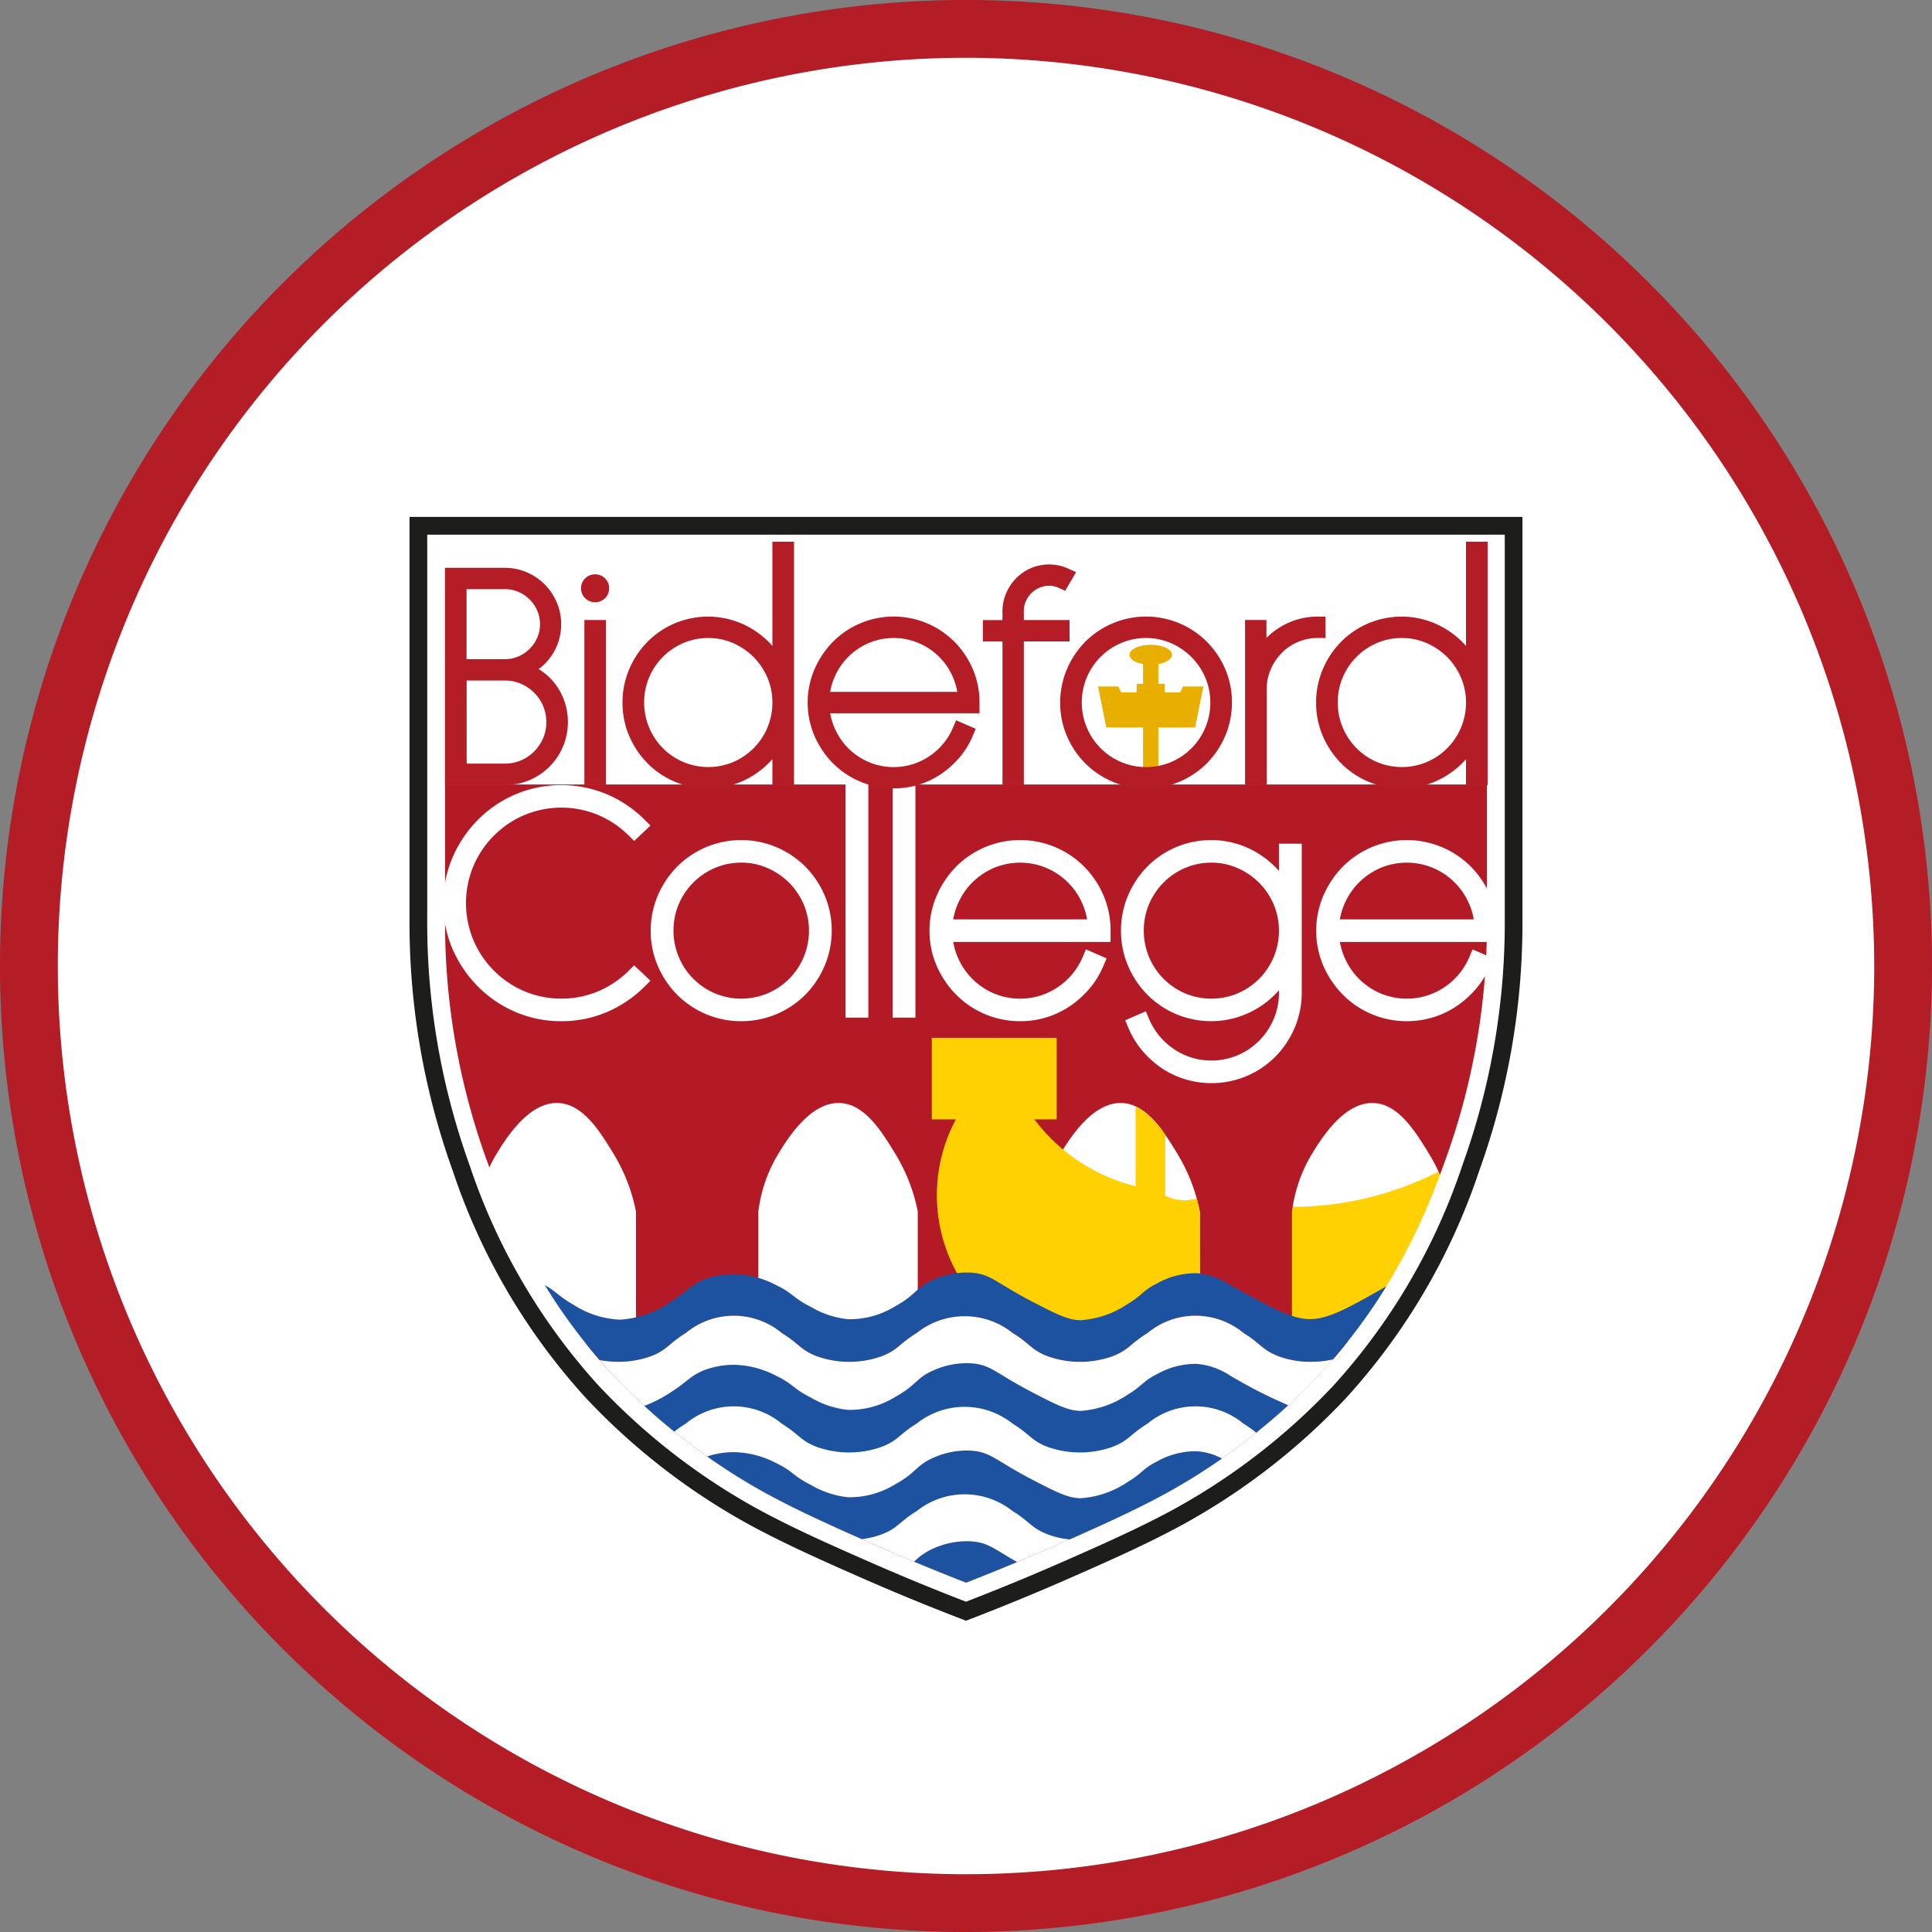 <svg xmlns="http://www.w3.org/2000/svg" width="172.548" height="172.55" viewBox="0 0 172.548 172.55">
  <rect x="0" y="0" width="172.548" height="172.55" fill="#808080" stroke="none"/>
  <g id="Group_1017" data-name="Group 1017" transform="translate(8649.053 -3210.792)">
    <path id="Path_4153" data-name="Path 4153" d="M588.512,384.411a83.694,83.694,0,1,1-83.693-83.693,83.693,83.693,0,0,1,83.693,83.693" transform="translate(-9067.598 2912.654)" fill="#fff"/>
    <path id="Path_4154" data-name="Path 4154" d="M505.9,471.768a86.275,86.275,0,1,1,86.274-86.276A86.373,86.373,0,0,1,505.9,471.768m0-167.388a81.113,81.113,0,1,0,81.113,81.113A81.2,81.2,0,0,0,505.9,304.379" transform="translate(-9068.678 2911.573)" fill="#b41c26"/>
    <path id="Path_4542" data-name="Path 4542" d="M538.033,326.974H441.806v34.192a63.9,63.9,0,0,0,3.787,22.134,55.223,55.223,0,0,0,11.534,19.689,57.6,57.6,0,0,0,14.1,10.951c3.181,1.748,7.016,3.432,10.075,4.776,3.525,1.547,6.5,2.736,8.621,3.553,2.12-.817,5.1-2.006,8.619-3.553,3.061-1.344,6.9-3.028,10.078-4.776a57.643,57.643,0,0,0,14.1-10.951A55.24,55.24,0,0,0,534.245,383.3a63.908,63.908,0,0,0,3.788-22.134Z" transform="translate(-9052.697 2931.57)" fill="#fff"/>
    <path id="Path_4543" data-name="Path 4543" d="M482.06,333.582c0,.494-.853.893-1.9.893s-1.9-.4-1.9-.893.853-.893,1.9-.893,1.9.4,1.9.893" transform="translate(-9026.438 2935.688)" fill="#e8ae00"/>
    <rect id="Rectangle_4768" data-name="Rectangle 4768" width="1.364" height="9.684" transform="translate(-8546.964 3269.76)" fill="#e8ae00"/>
    <path id="Path_4544" data-name="Path 4544" d="M481.139,334.717h-1.065v.764H478.7l-.262-.526h-1.813l.743,3.661h3.773Z" transform="translate(-9027.613 2937.148)" fill="#e8ae00"/>
    <path id="Path_4545" data-name="Path 4545" d="M479.471,334.717h1.065v.764h1.376l.262-.526h1.813l-.743,3.661h-3.773Z" transform="translate(-9025.562 2937.148)" fill="#e8ae00"/>
    <path id="Path_4546" data-name="Path 4546" d="M499.781,360.039a28.861,28.861,0,0,1-13.022,3.143c-.026.162-.048.317-.065.461v10.414l1.01.236,4.767-.922,1.431-1.2a55.049,55.049,0,0,0,6-11.847c-.041-.095-.081-.189-.126-.286" transform="translate(-9020.358 2955.392)" fill="#ffd002"/>
    <path id="Path_4547" data-name="Path 4547" d="M518.368,388.537V378.123a13.005,13.005,0,0,1,1.791-5.2c.79-1.294,2.851-4.666,5.53-4.532,2.207.11,3.7,2.545,4.915,4.532a15.18,15.18,0,0,1,.979,1.877c.189-.506.356-.97.506-1.383a62.151,62.151,0,0,0,3.692-21.585V339.941H442.728v11.883a62.166,62.166,0,0,0,3.692,21.593c.081.225.169.466.262.719a12.935,12.935,0,0,1,.65-1.213c.791-1.294,2.853-4.666,5.531-4.532,2.206.11,3.7,2.545,4.915,4.532a15.736,15.736,0,0,1,2,5.154v11.475l-4.423.384c.7.876,1.455,1.755,2.266,2.629a56.464,56.464,0,0,0,13.7,10.639c3.119,1.714,6.906,3.377,9.949,4.714,2.636,1.158,5.318,2.268,7.983,3.305,2.665-1.037,5.347-2.147,7.983-3.305,3.043-1.337,6.83-3,9.951-4.714a56.407,56.407,0,0,0,13.695-10.639q1.329-1.432,2.46-2.866Zm-33.423-2.157-7.209,3.8-7.033-3.229v-8.828a13.006,13.006,0,0,1,1.791-5.2c.79-1.294,2.851-4.666,5.53-4.532,2.207.11,3.7,2.545,4.915,4.532a15.745,15.745,0,0,1,2.006,5.154Zm25.193-1.323-7.209,4.33-7.033-1.115V378.123a13.059,13.059,0,0,1,1.791-5.2c.791-1.294,2.852-4.666,5.531-4.532,2.206.11,3.7,2.545,4.915,4.532a15.735,15.735,0,0,1,2,5.154Z" transform="translate(-9052.033 2940.913)" fill="#b41a25"/>
    <path id="Path_4548" data-name="Path 4548" d="M456.716,359.294a9.85,9.85,0,0,1-7.656,0,9.833,9.833,0,0,1-3.123-2.114,10.268,10.268,0,0,1-2.113-3.121,9.692,9.692,0,0,1,0-7.656,10.227,10.227,0,0,1,2.113-3.135,9.832,9.832,0,0,1,3.123-2.114,9.851,9.851,0,0,1,7.656,0,10.067,10.067,0,0,1,3.135,2.126l-.444.418a9.335,9.335,0,0,0-2.925-1.979,9.229,9.229,0,0,0-7.176,0,9.314,9.314,0,0,0-4.905,4.9,9.283,9.283,0,0,0,0,7.19,9.28,9.28,0,0,0,4.905,4.915,9.229,9.229,0,0,0,7.176,0,9.306,9.306,0,0,0,2.925-1.978l.444.418a10.067,10.067,0,0,1-3.135,2.127" transform="translate(-9051.811 2941.228)" fill="#95c11f"/>
    <path id="Path_4549" data-name="Path 4549" d="M453.187,361.06a10.31,10.31,0,0,1-4.114-.831,10.578,10.578,0,0,1-3.339-2.264,11.08,11.08,0,0,1-2.259-3.331,10.441,10.441,0,0,1,0-8.22,10.975,10.975,0,0,1,2.259-3.345,10.548,10.548,0,0,1,3.339-2.264,10.553,10.553,0,0,1,8.213,0,10.743,10.743,0,0,1,3.348,2.273l.509.508-1.459,1.378-.478-.48a8.758,8.758,0,0,0-2.711-1.832,8.541,8.541,0,0,0-6.62,0,8.617,8.617,0,0,0-4.54,4.54,8.58,8.58,0,0,0,0,6.636,8.584,8.584,0,0,0,4.54,4.552,8.561,8.561,0,0,0,6.62,0,8.76,8.76,0,0,0,2.711-1.832l.478-.482,1.459,1.38-.509.508a10.771,10.771,0,0,1-3.348,2.273,10.226,10.226,0,0,1-4.1.833" transform="translate(-9052.103 2940.936)" fill="#fff"/>
    <path id="Path_4550" data-name="Path 4550" d="M468,353.486a7.522,7.522,0,0,1-1.576,2.361,7.4,7.4,0,0,1-10.464,0,7.575,7.575,0,0,1-1.576-2.348,7.142,7.142,0,0,1-.578-2.863,7.245,7.245,0,0,1,.578-2.877,7.562,7.562,0,0,1,1.576-2.359,7.391,7.391,0,0,1,10.464,0A7.559,7.559,0,0,1,468,347.746a7.151,7.151,0,0,1,.578,2.865,7.231,7.231,0,0,1-.578,2.875m-.06-2.851a6.586,6.586,0,0,0-.528-2.631,6.822,6.822,0,0,0-1.447-2.151,7.02,7.02,0,0,0-2.147-1.462,6.449,6.449,0,0,0-2.625-.54,6.563,6.563,0,0,0-2.625.528,6.782,6.782,0,0,0-3.594,3.6,6.579,6.579,0,0,0-.528,2.631,6.667,6.667,0,0,0,.528,2.643,6.75,6.75,0,0,0,3.594,3.613,6.788,6.788,0,0,0,5.251,0,6.75,6.75,0,0,0,3.594-3.613,6.668,6.668,0,0,0,.528-2.643Z" transform="translate(-9044.049 2943.287)" fill="#95c11f"/>
    <path id="Path_4551" data-name="Path 4551" d="M461.488,359a8.049,8.049,0,0,1-5.729-2.369,8.3,8.3,0,0,1-1.72-2.563,7.866,7.866,0,0,1-.635-3.14,7.982,7.982,0,0,1,.633-3.15,8.286,8.286,0,0,1,1.722-2.577,8.095,8.095,0,0,1,11.458,0,8.312,8.312,0,0,1,1.72,2.562,8.112,8.112,0,0,1,0,6.292,8.282,8.282,0,0,1-1.72,2.577A8.049,8.049,0,0,1,461.488,359m0-14.158a5.891,5.891,0,0,0-2.348.471,6.1,6.1,0,0,0-3.229,3.234,5.923,5.923,0,0,0-.471,2.355,6.017,6.017,0,0,0,.473,2.369,6.057,6.057,0,0,0,3.228,3.245,6.086,6.086,0,0,0,4.7,0,6.058,6.058,0,0,0,3.228-3.245,6.1,6.1,0,0,0,0-4.7,6.175,6.175,0,0,0-1.3-1.932,6.325,6.325,0,0,0-1.934-1.316,5.769,5.769,0,0,0-2.343-.482" transform="translate(-9044.342 2942.994)" fill="#fff"/>
    <rect id="Rectangle_4769" data-name="Rectangle 4769" width="0.638" height="21.507" transform="translate(-8572.837 3279.47)" fill="#95c11f"/>
    <rect id="Rectangle_4770" data-name="Rectangle 4770" width="2.037" height="22.904" transform="translate(-8573.537 3278.772)" fill="#fff"/>
    <rect id="Rectangle_4771" data-name="Rectangle 4771" width="0.638" height="21.507" transform="translate(-8568.634 3279.47)" fill="#95c11f"/>
    <rect id="Rectangle_4772" data-name="Rectangle 4772" width="2.037" height="22.904" transform="translate(-8569.334 3278.772)" fill="#fff"/>
    <path id="Path_4552" data-name="Path 4552" d="M468.922,350.931a6.851,6.851,0,0,0,2.089,4.583,6.838,6.838,0,0,0,2.1,1.376,6.5,6.5,0,0,0,2.567.5,6.562,6.562,0,0,0,2.016-.306,6.793,6.793,0,0,0,3.207-2.176,6.788,6.788,0,0,0,1.02-1.7l.566.246a7.023,7.023,0,0,1-1.106,1.832,7.9,7.9,0,0,1-1.572,1.437,7.094,7.094,0,0,1-1.93.946,7.458,7.458,0,0,1-5.075-.244,7.286,7.286,0,0,1-2.348-1.586,7.776,7.776,0,0,1-1.585-2.347,7.016,7.016,0,0,1-.59-2.865,7.1,7.1,0,0,1,.59-2.875,7.757,7.757,0,0,1,1.585-2.36,7.375,7.375,0,0,1,10.447,0,7.59,7.59,0,0,1,1.574,2.348,7.171,7.171,0,0,1,.578,2.863v.32Zm12.891-3.147a6.77,6.77,0,0,0-3.577-3.429,6.762,6.762,0,0,0-5.123,0,6.8,6.8,0,0,0-3.565,3.429,6.768,6.768,0,0,0-.626,2.533H482.44a6.768,6.768,0,0,0-.626-2.533" transform="translate(-9033.622 2943.287)" fill="#95c11f"/>
    <path id="Path_4553" data-name="Path 4553" d="M475.972,359a8.025,8.025,0,0,1-5.72-2.371,8.464,8.464,0,0,1-1.727-2.557,7.755,7.755,0,0,1-.649-3.145,7.839,7.839,0,0,1,.649-3.155,8.45,8.45,0,0,1,1.727-2.572,8.075,8.075,0,0,1,11.441,0,8.307,8.307,0,0,1,1.719,2.562,7.892,7.892,0,0,1,.635,3.142v1.017H469.994a5.935,5.935,0,0,0,.48,1.536,6.1,6.1,0,0,0,3.2,3.083,6.075,6.075,0,0,0,4.1.174,6.155,6.155,0,0,0,1.59-.771,6.123,6.123,0,0,0,2.207-2.706l.274-.65,1.844.8-.263.635a7.811,7.811,0,0,1-1.215,2.013A8.7,8.7,0,0,1,480.5,357.6a7.874,7.874,0,0,1-4.528,1.4m-5.979-9.091h11.959a6,6,0,0,0-.48-1.536,6.088,6.088,0,0,0-3.214-3.081,6.072,6.072,0,0,0-4.583,0,6.229,6.229,0,0,0-1.889,1.237,6.151,6.151,0,0,0-1.313,1.844,5.957,5.957,0,0,0-.48,1.536" transform="translate(-9033.915 2942.994)" fill="#fff"/>
    <path id="Path_4554" data-name="Path 4554" d="M492.4,359.017a7.525,7.525,0,0,1-1.571,2.359,7.311,7.311,0,0,1-5.213,2.164,7.354,7.354,0,0,1-2.209-.332,7.146,7.146,0,0,1-1.939-.946,7.64,7.64,0,0,1-1.557-1.438,7.243,7.243,0,0,1-1.093-1.831l.564-.246a6.79,6.79,0,0,0,1.015,1.695,6.9,6.9,0,0,0,1.433,1.316,6.794,6.794,0,0,0,1.763.86,6.756,6.756,0,0,0,4.63-.222,6.785,6.785,0,0,0,3.587-3.6,6.608,6.608,0,0,0,.526-2.631v-2.581a7.134,7.134,0,0,1-1.1,1.77,7.666,7.666,0,0,1-1.557,1.4,7.355,7.355,0,0,1-1.915.922,7.1,7.1,0,0,1-2.171.332,7.32,7.32,0,0,1-5.215-2.163A7.591,7.591,0,0,1,478.8,353.5a7.17,7.17,0,0,1-.576-2.863,7.273,7.273,0,0,1,.576-2.877,7.578,7.578,0,0,1,1.571-2.359,7.3,7.3,0,0,1,5.215-2.163,7.1,7.1,0,0,1,2.171.332,7.4,7.4,0,0,1,1.915.92,7.672,7.672,0,0,1,1.557,1.4,7.156,7.156,0,0,1,1.1,1.769v-4.1h.638V356.14a7.237,7.237,0,0,1-.576,2.877m-.062-8.382a6.614,6.614,0,0,0-.526-2.631,6.818,6.818,0,0,0-1.445-2.151,7,7,0,0,0-2.142-1.462,6.439,6.439,0,0,0-2.622-.54,6.538,6.538,0,0,0-2.62.528,6.785,6.785,0,0,0-3.587,3.6,6.609,6.609,0,0,0-.527,2.631,6.7,6.7,0,0,0,.527,2.643,6.752,6.752,0,0,0,3.587,3.613,6.767,6.767,0,0,0,5.242,0,6.753,6.753,0,0,0,3.587-3.613,6.7,6.7,0,0,0,.526-2.643Z" transform="translate(-9026.459 2943.287)" fill="#95c11f"/>
    <path id="Path_4555" data-name="Path 4555" d="M485.9,364.532a8.011,8.011,0,0,1-2.417-.365,7.813,7.813,0,0,1-2.128-1.039,8.42,8.42,0,0,1-1.7-1.569,7.952,7.952,0,0,1-1.2-2.006l-.263-.633,1.843-.805.274.656a6.111,6.111,0,0,0,2.2,2.7,6.035,6.035,0,0,0,1.583.772,6.043,6.043,0,0,0,4.138-.2,6.067,6.067,0,0,0,3.222-3.234,5.951,5.951,0,0,0,.47-2.354v-.213a8.378,8.378,0,0,1-1.571,1.382,8.15,8.15,0,0,1-2.094,1.008,7.831,7.831,0,0,1-2.383.365,8.008,8.008,0,0,1-5.714-2.371,8.325,8.325,0,0,1-1.714-2.562,7.9,7.9,0,0,1-.633-3.14,7.979,7.979,0,0,1,.631-3.15,8.292,8.292,0,0,1,1.715-2.575,8.019,8.019,0,0,1,5.714-2.373,7.9,7.9,0,0,1,2.383.365,8.158,8.158,0,0,1,2.094,1.01,8.433,8.433,0,0,1,1.571,1.38V343.15h2.037v13.284a7.95,7.95,0,0,1-.633,3.15,8.269,8.269,0,0,1-1.715,2.577,8.019,8.019,0,0,1-5.712,2.371m-.012-19.689a5.866,5.866,0,0,0-2.343.471,6.083,6.083,0,0,0-3.222,3.234,5.953,5.953,0,0,0-.47,2.355,6.052,6.052,0,0,0,.47,2.369,6.056,6.056,0,0,0,3.222,3.245,6.06,6.06,0,0,0,4.686,0,6.056,6.056,0,0,0,3.222-3.245,6.055,6.055,0,0,0,.47-2.357,5.937,5.937,0,0,0-.47-2.343,6.167,6.167,0,0,0-1.3-1.932,6.3,6.3,0,0,0-1.93-1.316,5.745,5.745,0,0,0-2.338-.482" transform="translate(-9026.751 2942.994)" fill="#fff"/>
    <path id="Path_4556" data-name="Path 4556" d="M488.995,350.931a6.85,6.85,0,0,0,2.089,4.583,6.838,6.838,0,0,0,2.1,1.376,6.5,6.5,0,0,0,2.567.5,6.561,6.561,0,0,0,2.016-.306,6.793,6.793,0,0,0,3.207-2.176,6.786,6.786,0,0,0,1.02-1.7l.566.246a7.023,7.023,0,0,1-1.106,1.832,7.9,7.9,0,0,1-1.572,1.437,7.1,7.1,0,0,1-1.93.946,7.458,7.458,0,0,1-5.075-.244,7.286,7.286,0,0,1-2.348-1.586,7.777,7.777,0,0,1-1.585-2.347,7.017,7.017,0,0,1-.59-2.865,7.1,7.1,0,0,1,.59-2.875,7.757,7.757,0,0,1,1.585-2.36,7.375,7.375,0,0,1,10.447,0,7.59,7.59,0,0,1,1.574,2.348,7.172,7.172,0,0,1,.578,2.863v.32Zm12.891-3.147a6.77,6.77,0,0,0-3.577-3.429,6.762,6.762,0,0,0-5.124,0,6.8,6.8,0,0,0-3.565,3.429,6.77,6.77,0,0,0-.626,2.533h13.518a6.77,6.77,0,0,0-.626-2.533" transform="translate(-9019.161 2943.287)" fill="#95c11f"/>
    <path id="Path_4557" data-name="Path 4557" d="M496.045,359a8.025,8.025,0,0,1-5.72-2.371,8.464,8.464,0,0,1-1.727-2.557,7.974,7.974,0,0,1,0-6.3,8.45,8.45,0,0,1,1.727-2.572,8.075,8.075,0,0,1,11.441,0,8.308,8.308,0,0,1,1.719,2.562,7.923,7.923,0,0,1,.635,3.142v1.017H490.067a5.934,5.934,0,0,0,.48,1.536,6.1,6.1,0,0,0,3.2,3.083,6.075,6.075,0,0,0,4.1.174,6.155,6.155,0,0,0,1.59-.771,6.124,6.124,0,0,0,2.207-2.706l.274-.65,1.844.8-.263.635a7.81,7.81,0,0,1-1.215,2.013,8.7,8.7,0,0,1-1.712,1.564,7.874,7.874,0,0,1-4.528,1.4m-5.979-9.091h11.959a6,6,0,0,0-.48-1.536,6.088,6.088,0,0,0-3.214-3.081,6.072,6.072,0,0,0-4.583,0,6.229,6.229,0,0,0-1.889,1.237,6.151,6.151,0,0,0-1.313,1.844,5.956,5.956,0,0,0-.48,1.536" transform="translate(-9019.453 2942.994)" fill="#fff"/>
    <path id="Path_4558" data-name="Path 4558" d="M538.7,326.052H440.884v35.779a65.32,65.32,0,0,0,3.88,22.674,56.682,56.682,0,0,0,11.864,20.227,58.8,58.8,0,0,0,14.493,11.262c3.245,1.782,7.1,3.477,10.2,4.84,2.868,1.259,5.791,2.464,8.688,3.58l.571.22.571-.22c2.9-1.117,5.82-2.321,8.687-3.58,3.1-1.363,6.961-3.057,10.2-4.84a58.837,58.837,0,0,0,14.5-11.262A56.669,56.669,0,0,0,536.4,384.5a65.375,65.375,0,0,0,3.88-22.684V326.052Zm0,35.779a63.909,63.909,0,0,1-3.788,22.134,55.239,55.239,0,0,1-11.532,19.689,57.642,57.642,0,0,1-14.1,10.951c-3.183,1.748-7.018,3.432-10.078,4.776-3.523,1.547-6.5,2.737-8.619,3.553-2.118-.816-5.1-2.006-8.621-3.553-3.059-1.344-6.894-3.028-10.075-4.776a57.6,57.6,0,0,1-14.1-10.951,55.222,55.222,0,0,1-11.534-19.689,63.9,63.9,0,0,1-3.787-22.134V327.638H538.7Z" transform="translate(-9053.362 2930.906)" fill="#1d1d1b"/>
    <path id="Path_4559" data-name="Path 4559" d="M491.657,367.439a3.838,3.838,0,0,1-1.063.16,3.9,3.9,0,0,1-1.748-.408v-5.433a7.157,7.157,0,0,0-2.65-2.545v7.133a16.313,16.313,0,0,1-6.479-3.278,16.068,16.068,0,0,1-2.56-2.694h1.991v-7.281H467.994v7.281h2.154a14.347,14.347,0,0,0,.525,14.447L482,380.384l9.932-5.911V368.6c-.091-.384-.182-.766-.272-1.149l-.005-.015" transform="translate(-9033.83 2950.389)" fill="#ffd002"/>
    <path id="Path_4560" data-name="Path 4560" d="M516.244,369.443c-1.647,0-3.5-1.034-7.209-3.1a6.315,6.315,0,0,0-2.927-1,7.055,7.055,0,0,0-3.539.917c-1.328.671-1.259,1.022-2.62,1.836a8.538,8.538,0,0,1-4.151,1.442c-1.113.016-2.19-.532-4.3-1.624-3.284-1.7-3.706-2.462-5.4-2.613a7.213,7.213,0,0,0-3.364.568c-1.669.686-1.636,1.387-3.494,2.4a7.739,7.739,0,0,1-4.282,1.18,8.17,8.17,0,0,1-3.3-1.1c-1.652-.829-1.566-1.218-3.124-1.958a8.429,8.429,0,0,0-3.582-.962,7.5,7.5,0,0,0-2.579.392c-1.366.475-1.686,1.063-3.014,1.923a8.869,8.869,0,0,1-4.718,1.746,8.306,8.306,0,0,1-4.15-1.309c-1.277-.723-1.746-1.339-2.582-1.763A50.047,50.047,0,0,0,452.8,373.1a8.888,8.888,0,0,0,1.672.153,8.465,8.465,0,0,0,2.911-.5c1.45-.55,1.567-1.122,3.114-2.073a6.72,6.72,0,0,1,8.57,0c1.545.951,1.665,1.516,3.114,2.073a8.679,8.679,0,0,0,5.82,0c1.461-.561,1.571-1.134,3.114-2.073a6.875,6.875,0,0,1,8.57,0c1.545.939,1.655,1.512,3.114,2.073a8.684,8.684,0,0,0,5.822,0c1.44-.554,1.56-1.117,3.114-2.073a6.716,6.716,0,0,1,8.57,0c1.54.948,1.657,1.512,3.116,2.073a7.988,7.988,0,0,0,2.909.5,8.541,8.541,0,0,0,1.961-.215,49.966,49.966,0,0,0,4.769-6.524c-3.41,1.951-5.2,2.928-6.815,2.927" transform="translate(-9048.297 2959.16)" fill="#1d52a0"/>
    <path id="Path_4561" data-name="Path 4561" d="M514.576,371.636a7.987,7.987,0,0,1-2.909-.5c-1.459-.559-1.576-1.125-3.116-2.071a6.716,6.716,0,0,0-8.57,0c-1.555.957-1.674,1.519-3.116,2.071a8.651,8.651,0,0,1-5.82,0c-1.461-.561-1.571-1.132-3.114-2.071a6.869,6.869,0,0,0-8.57,0c-1.545.939-1.655,1.511-3.116,2.071a8.646,8.646,0,0,1-5.819,0c-1.449-.556-1.569-1.122-3.114-2.071a6.72,6.72,0,0,0-8.57,0c-1.547.95-1.664,1.523-3.116,2.071a8.39,8.39,0,0,1-2.909.5,8.887,8.887,0,0,1-1.672-.153q-.356-.413-.7-.826c.564.681,1.158,1.363,1.788,2.044a56.516,56.516,0,0,0,13.7,10.638c3.119,1.715,6.908,3.377,9.951,4.714,2.634,1.158,5.318,2.268,7.983,3.3,2.663-1.037,5.347-2.147,7.981-3.3,3.043-1.337,6.832-3,9.951-4.714A56.516,56.516,0,0,0,515.4,372.7q.591-.64,1.142-1.28a8.554,8.554,0,0,1-1.961.215" transform="translate(-9046.543 2960.78)" fill="#fff"/>
    <path id="Path_4562" data-name="Path 4562" d="M450.072,369h0c.122.153.25.306.375.459q-.188-.23-.372-.459" transform="translate(-9046.744 2961.849)" fill="#fff"/>
    <path id="Path_4563" data-name="Path 4563" d="M488.825,370.441q.681-.79,1.307-1.578l0,0q-.624.79-1.306,1.579" transform="translate(-9018.822 2961.749)" fill="#fff"/>
    <path id="Path_4564" data-name="Path 4564" d="M505.317,371.049a6.322,6.322,0,0,0-2.927-1,7.054,7.054,0,0,0-3.539.917c-1.328.671-1.259,1.022-2.622,1.836a8.532,8.532,0,0,1-4.15,1.442c-1.115.014-2.192-.532-4.3-1.624-3.284-1.7-3.706-2.464-5.4-2.613a7.211,7.211,0,0,0-3.363.568c-1.669.686-1.636,1.387-3.5,2.4a7.733,7.733,0,0,1-4.28,1.18,8.17,8.17,0,0,1-3.3-1.1c-1.653-.831-1.566-1.218-3.126-1.96a8.449,8.449,0,0,0-3.582-.96,7.5,7.5,0,0,0-2.577.392c-1.366.473-1.688,1.063-3.014,1.923a12.211,12.211,0,0,1-2.569,1.35c.778.712,1.676,1.492,2.682,2.3a9.914,9.914,0,0,1,1.019-.714,6.72,6.72,0,0,1,8.57,0c1.545.951,1.665,1.516,3.114,2.071a8.646,8.646,0,0,0,5.819,0c1.461-.561,1.571-1.132,3.116-2.071a6.869,6.869,0,0,1,8.57,0c1.543.939,1.653,1.511,3.114,2.071a8.651,8.651,0,0,0,5.82,0c1.442-.552,1.561-1.115,3.116-2.071a6.716,6.716,0,0,1,8.57,0,10.021,10.021,0,0,1,1.137.809c1.08-.867,2.037-1.7,2.861-2.453a43.86,43.86,0,0,1-5.266-2.694" transform="translate(-9044.577 2962.552)" fill="#1d52a0"/>
    <path id="Path_4565" data-name="Path 4565" d="M500.039,374.581a7.055,7.055,0,0,0-3.539.917c-1.328.671-1.259,1.022-2.62,1.836a8.539,8.539,0,0,1-4.151,1.442c-1.113.014-2.19-.532-4.3-1.624-3.284-1.7-3.706-2.464-5.4-2.613a7.21,7.21,0,0,0-3.363.568c-1.669.686-1.636,1.387-3.494,2.4a7.74,7.74,0,0,1-4.282,1.18,8.169,8.169,0,0,1-3.3-1.1c-1.652-.829-1.566-1.218-3.124-1.96a8.456,8.456,0,0,0-3.582-.96,7.457,7.457,0,0,0-2.548.382,53.871,53.871,0,0,0,5.175,3.247c2.684,1.476,5.862,2.911,8.635,4.134A7.377,7.377,0,0,0,471.93,382c1.461-.561,1.571-1.132,3.114-2.071a6.869,6.869,0,0,1,8.57,0c1.545.939,1.655,1.511,3.114,2.071a7.546,7.546,0,0,0,1.972.458c2.785-1.228,5.984-2.674,8.681-4.157a54.073,54.073,0,0,0,4.926-3.069,5.454,5.454,0,0,0-2.268-.647" transform="translate(-9042.227 2965.821)" fill="#1d52a0"/>
    <path id="Path_4566" data-name="Path 4566" d="M472.3,379.246a7.234,7.234,0,0,0-3.363.568,5.605,5.605,0,0,0-1.855,1.237q2.315.968,4.635,1.874,2.276-.885,4.558-1.841c-2.035-1.163-2.564-1.712-3.974-1.837" transform="translate(-9034.49 2969.213)" fill="#1d52a0"/>
    <path id="Path_4567" data-name="Path 4567" d="M452.628,339.142a5.352,5.352,0,0,0-1.266-1.223c-.089-.062-.181-.12-.274-.177a4.772,4.772,0,0,0,1.1-1.124,4.937,4.937,0,0,0,.91-2.9,4.84,4.84,0,0,0-.406-1.97,5.2,5.2,0,0,0-1.082-1.59,5.037,5.037,0,0,0-1.6-1.074,4.973,4.973,0,0,0-1.963-.391h-5.327v19.4h5.361a5.537,5.537,0,0,0,2.19-.437,5.614,5.614,0,0,0,2.992-3,5.593,5.593,0,0,0,.439-2.194,5.709,5.709,0,0,0-.279-1.757,5.427,5.427,0,0,0-.8-1.566m-3.343-2.533a2.99,2.99,0,0,1-1.213.246h-3.417V330.6H448.1a2.937,2.937,0,0,1,1.189.246,3.206,3.206,0,0,1,1.677,1.677,3.062,3.062,0,0,1,0,2.405,3.222,3.222,0,0,1-1.677,1.677m-4.63,2.156h3.431a3.492,3.492,0,0,1,1.43.294,3.87,3.87,0,0,1,1.182.805,3.74,3.74,0,0,1,.79,1.178,3.668,3.668,0,0,1,.284,1.443,3.547,3.547,0,0,1-.292,1.437,3.876,3.876,0,0,1-.805,1.185,3.676,3.676,0,0,1-1.173.791,3.632,3.632,0,0,1-1.438.286h-3.406Z" transform="translate(-9052.036 2932.81)" fill="#b41c26"/>
    <rect id="Rectangle_4773" data-name="Rectangle 4773" width="1.932" height="14.737" transform="translate(-8596.861 3266.166)" fill="#b41c26"/>
    <path id="Path_4568" data-name="Path 4568" d="M451.031,329.032a1.241,1.241,0,0,0-.86.342,1.253,1.253,0,0,0,0,1.808,1.271,1.271,0,0,0,.884.342,1.241,1.241,0,0,0,.86-.342,1.253,1.253,0,0,0,0-1.808,1.272,1.272,0,0,0-.884-.342" transform="translate(-9046.948 2933.053)" fill="#b41c26"/>
    <path id="Path_4569" data-name="Path 4569" d="M465.327,336.645a7.879,7.879,0,0,0-1.492-1.309,7.642,7.642,0,0,0-1.987-.958,7.462,7.462,0,0,0-2.261-.346,7.6,7.6,0,0,0-5.419,2.25,7.826,7.826,0,0,0-1.628,2.443,7.567,7.567,0,0,0-.6,2.99,7.478,7.478,0,0,0,.6,2.978,7.855,7.855,0,0,0,1.628,2.431,7.605,7.605,0,0,0,5.419,2.25,7.488,7.488,0,0,0,2.262-.346,7.682,7.682,0,0,0,1.985-.958,7.878,7.878,0,0,0,1.492-1.309v2.311h1.932V327.337h-1.932Zm0,5.058a5.712,5.712,0,0,1-.447,2.237,5.738,5.738,0,0,1-3.057,3.078,5.746,5.746,0,0,1-4.446,0,5.737,5.737,0,0,1-3.057-3.078,5.733,5.733,0,0,1-.447-2.249,5.647,5.647,0,0,1,.447-2.235,5.766,5.766,0,0,1,3.057-3.068,5.553,5.553,0,0,1,2.223-.447,5.463,5.463,0,0,1,2.219.456,6,6,0,0,1,1.831,1.249,5.838,5.838,0,0,1,1.232,1.834,5.65,5.65,0,0,1,.446,2.223" transform="translate(-9045.396 2931.832)" fill="#b41c26"/>
    <path id="Path_4570" data-name="Path 4570" d="M474.663,333.478a7.658,7.658,0,0,0-10.856,0,7.994,7.994,0,0,0-1.64,2.44,7.562,7.562,0,0,0,0,5.979,8.09,8.09,0,0,0,1.64,2.426,7.694,7.694,0,0,0,7.716,1.9,7.487,7.487,0,0,0,2.008-.984,8.27,8.27,0,0,0,1.624-1.485,7.391,7.391,0,0,0,1.153-1.908l.25-.6-1.75-.76-.26.618a5.8,5.8,0,0,1-3.6,3.3,5.755,5.755,0,0,1-3.89-.165,5.786,5.786,0,0,1-3.038-2.925,5.7,5.7,0,0,1-.456-1.457h13.334v-.967a7.47,7.47,0,0,0-.6-2.98,7.867,7.867,0,0,0-1.629-2.429m-5.428-.341a5.583,5.583,0,0,1,2.17.427,5.763,5.763,0,0,1,3.049,2.923,5.724,5.724,0,0,1,.456,1.457H463.56a5.725,5.725,0,0,1,.456-1.457,5.792,5.792,0,0,1,3.038-2.923,5.548,5.548,0,0,1,2.18-.427" transform="translate(-9038.472 2934.635)" fill="#b41c26"/>
    <path id="Path_4571" data-name="Path 4571" d="M478.387,333.484h-4.081v-.805a2.079,2.079,0,0,1,.176-.864,2.351,2.351,0,0,1,.492-.721,2.39,2.39,0,0,1,.723-.492,2.124,2.124,0,0,1,1.751.021l.544.248.984-1.665-.676-.3a4.126,4.126,0,0,0-4.688.853,4.365,4.365,0,0,0-.879,1.318,4.033,4.033,0,0,0-.336,1.629v.783h-1.75v1.91h1.75v12.828h1.91V335.393h4.081Z" transform="translate(-9031.919 2932.683)" fill="#b41c26"/>
    <path id="Path_4572" data-name="Path 4572" d="M487.766,333.478a7.678,7.678,0,0,0-10.872,0,7.845,7.845,0,0,0-1.633,2.445,7.56,7.56,0,0,0-.6,2.99,7.465,7.465,0,0,0,.6,2.98,7.843,7.843,0,0,0,1.631,2.429,7.68,7.68,0,0,0,10.872,0,7.843,7.843,0,0,0,1.634-2.445,7.568,7.568,0,0,0,.6-2.99,7.465,7.465,0,0,0-.6-2.98,7.886,7.886,0,0,0-1.633-2.431m-5.435,11.185a5.608,5.608,0,0,1-2.228-.447,5.747,5.747,0,0,1-3.064-3.08,5.718,5.718,0,0,1-.447-2.247,5.633,5.633,0,0,1,.447-2.233,5.778,5.778,0,0,1,3.062-3.069,5.593,5.593,0,0,1,2.23-.449,5.485,5.485,0,0,1,2.223.458,6.023,6.023,0,0,1,1.836,1.249,5.854,5.854,0,0,1,1.234,1.834,5.767,5.767,0,0,1,0,4.458,5.736,5.736,0,0,1-3.062,3.08,5.608,5.608,0,0,1-2.228.447" transform="translate(-9029.027 2934.636)" fill="#b41c26"/>
    <path id="Path_4573" data-name="Path 4573" d="M491.438,333.138v-1.91h-.662a6.337,6.337,0,0,0-3.511,1.017,6.825,6.825,0,0,0-1.1.884v-1.6h-1.908v14.737h1.932v-8.546a4.467,4.467,0,0,1,.354-1.769,4.756,4.756,0,0,1,.982-1.474,4.5,4.5,0,0,1,3.248-1.342Z" transform="translate(-9022.112 2934.635)" fill="#b41c26"/>
    <path id="Path_4574" data-name="Path 4574" d="M501.332,327.337v9.308a7.88,7.88,0,0,0-1.492-1.309,7.644,7.644,0,0,0-1.987-.958,7.463,7.463,0,0,0-2.261-.346,7.6,7.6,0,0,0-5.419,2.25,7.826,7.826,0,0,0-1.628,2.443,7.567,7.567,0,0,0-.6,2.99,7.478,7.478,0,0,0,.6,2.978,7.855,7.855,0,0,0,1.628,2.431,7.605,7.605,0,0,0,5.419,2.25,7.488,7.488,0,0,0,2.262-.346,7.683,7.683,0,0,0,1.985-.958,7.879,7.879,0,0,0,1.492-1.309v2.311h1.932V327.337Zm0,14.366a5.711,5.711,0,0,1-.447,2.237,5.738,5.738,0,0,1-3.057,3.078,5.746,5.746,0,0,1-4.446,0,5.737,5.737,0,0,1-3.057-3.078,5.733,5.733,0,0,1-.447-2.249,5.617,5.617,0,0,1,.447-2.235,5.765,5.765,0,0,1,3.057-3.068,5.552,5.552,0,0,1,2.223-.447,5.463,5.463,0,0,1,2.219.456,6,6,0,0,1,1.831,1.249,5.84,5.84,0,0,1,1.232,1.834,5.649,5.649,0,0,1,.446,2.223" transform="translate(-9019.456 2931.832)" fill="#b41c26"/>
  </g>
</svg>
